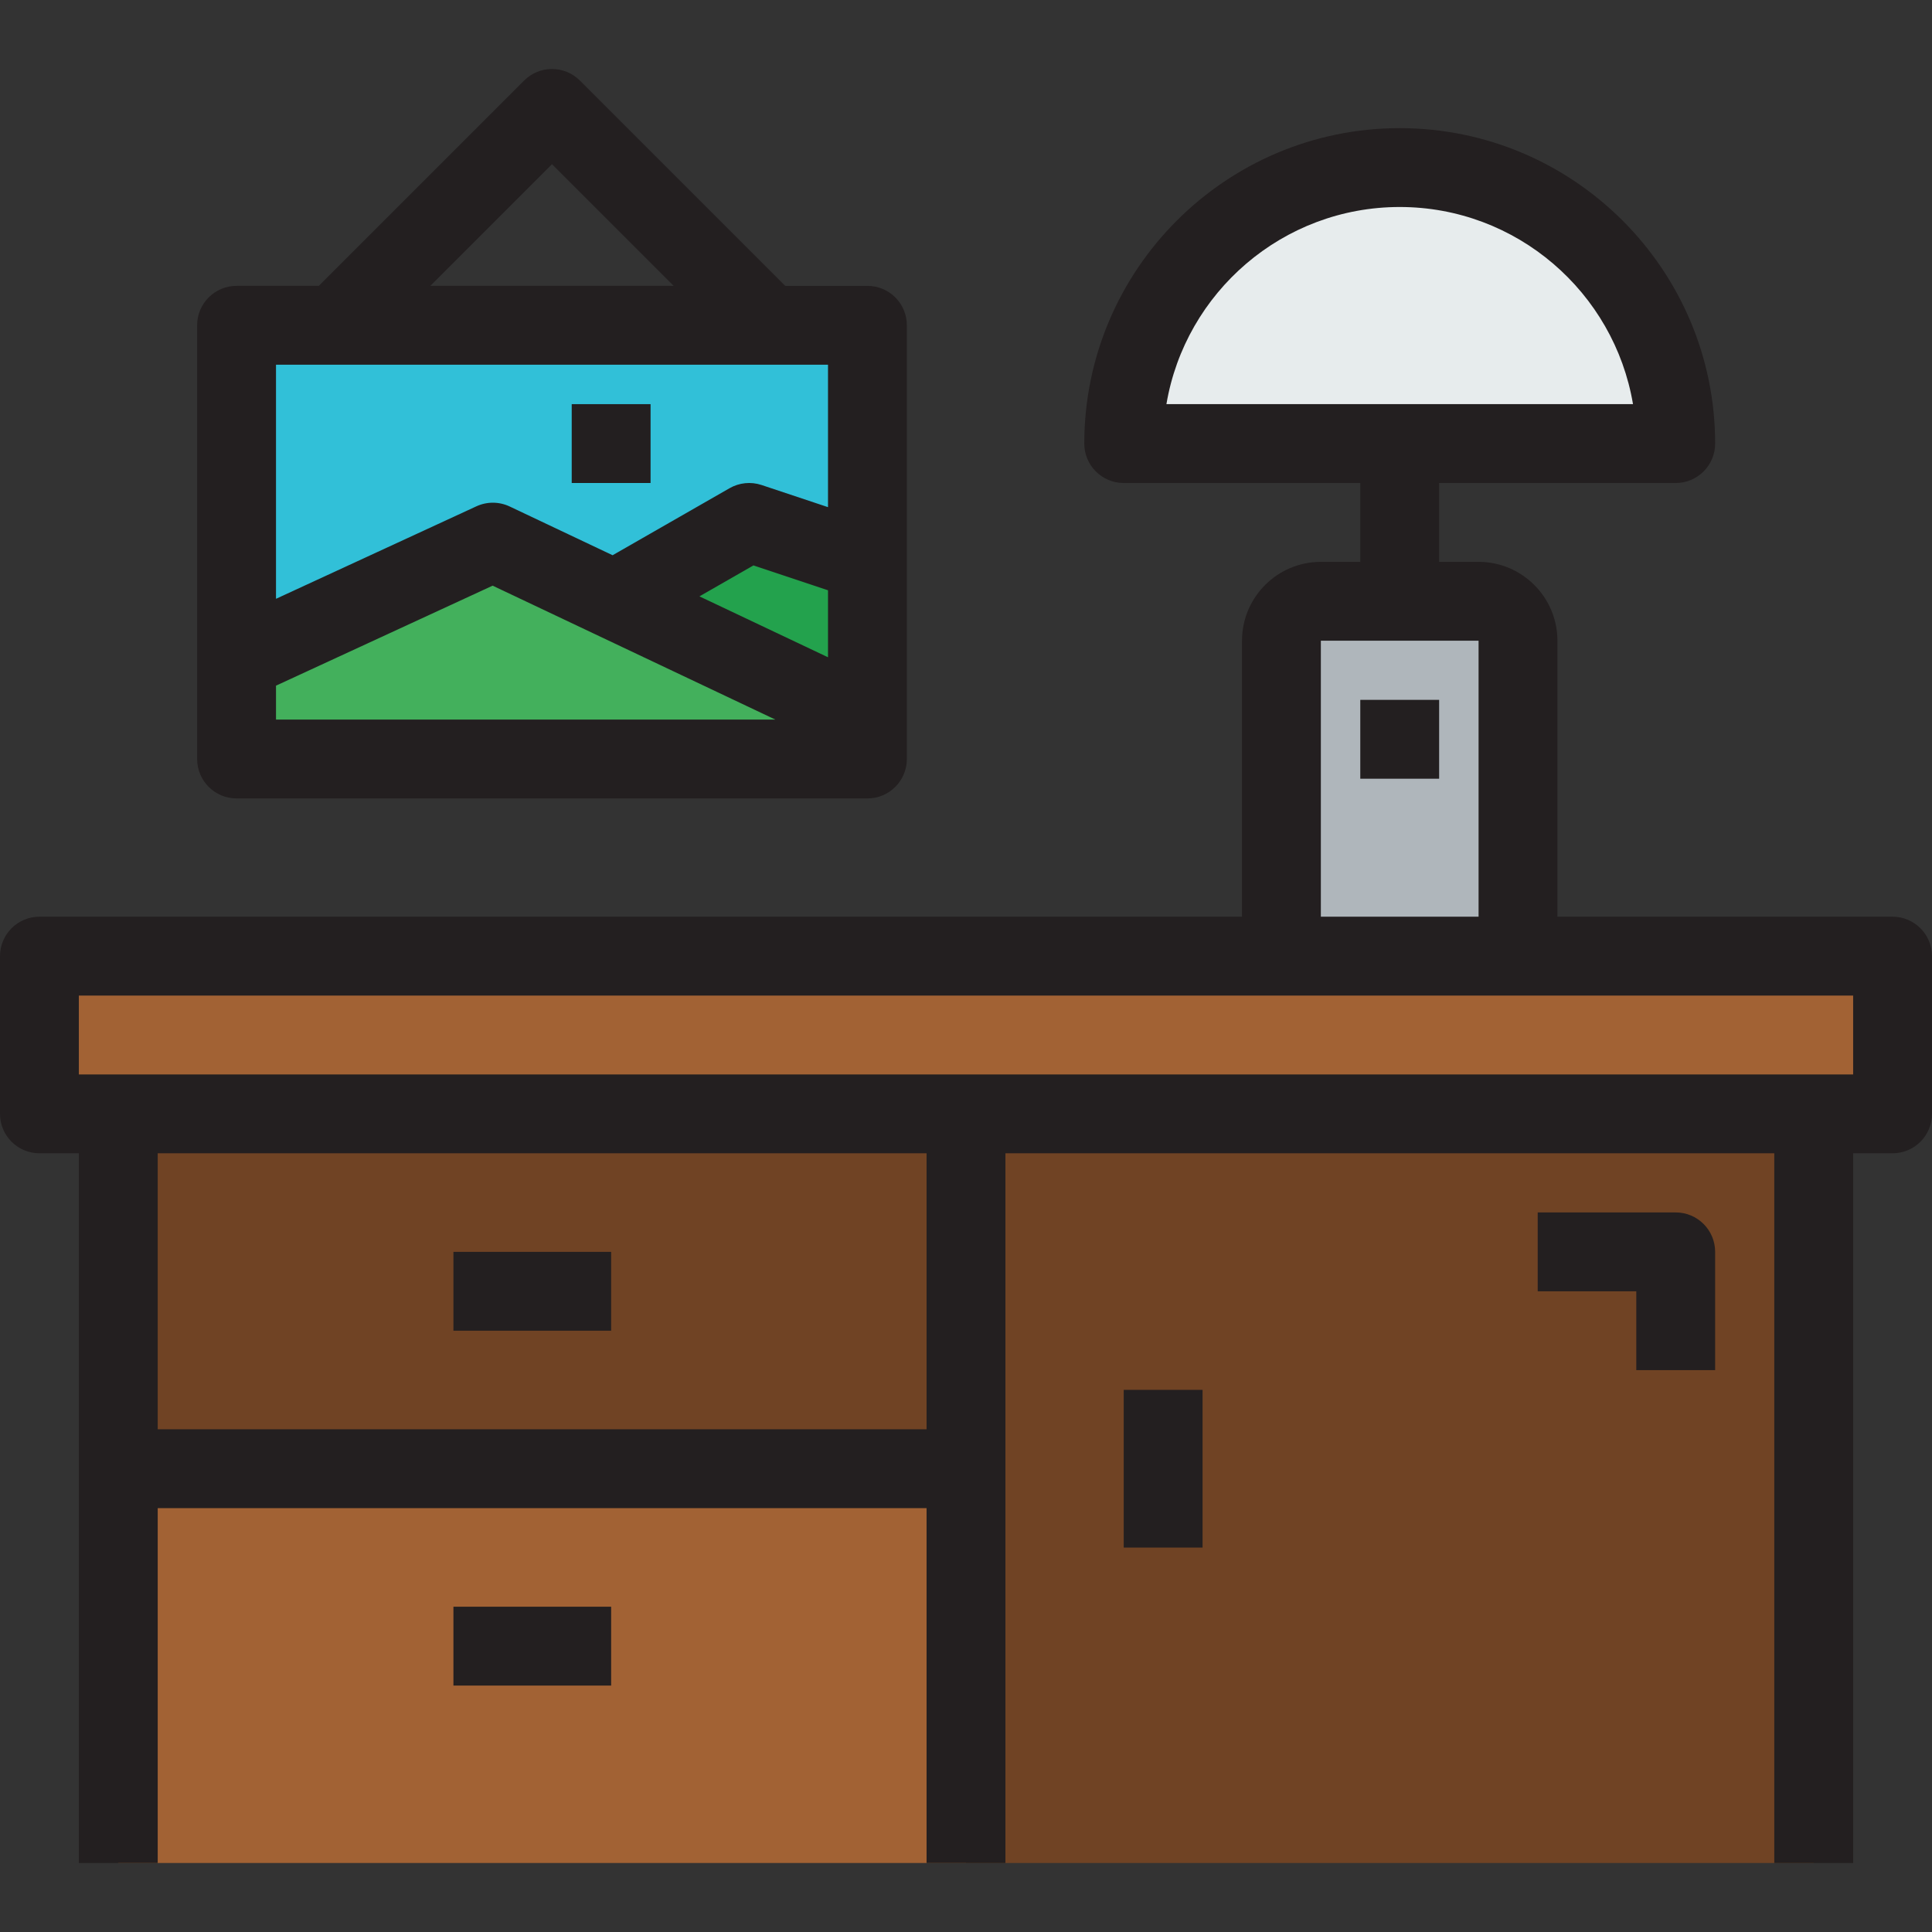 <?xml version="1.0" encoding="iso-8859-1"?>
<!-- Uploaded to: SVG Repo, www.svgrepo.com, Generator: SVG Repo Mixer Tools -->
<svg version="1.1" id="Layer_1" xmlns="http://www.w3.org/2000/svg" xmlns:xlink="http://www.w3.org/1999/xlink" 
	 viewBox="0 0 490 490" xml:space="preserve">
<rect x="0" y="0" width="490" height="490" fill="#333333" stroke="none"/>
<g>
	<rect x="30" y="372.5" style="fill:#A26234;" width="215" height="100"/>
	<rect x="245" y="282.5" style="fill:#704324;" width="215" height="190"/>
	<g>
		<g id="XMLID_35_">
			<g>
				<polygon style="fill:#A26234;" points="480,242.5 480,282.5 460,282.5 245,282.5 30,282.5 10,282.5 10,242.5 325,242.5 
					385,242.5 				"/>
				<path style="fill:#E7ECED;" d="M425,112.5H285c0-38.701,31.299-70,70-70S425,73.799,425,112.5z"/>
				<path style="fill:#AFB6BB;" d="M385,162.5v80h-60v-80c0-5.498,4.502-10,10-10h40C380.498,152.5,385,157.002,385,162.5z"/>
				<rect x="30" y="282.5" style="fill:#704324;" width="215" height="90"/>
				<polygon style="fill:#43B05C;" points="155.801,152.1 220,182.5 220,192.5 60,192.5 60,167.5 125,137.5 				"/>
				<polygon style="fill:#23A24D;" points="220,142.5 220,182.5 155.801,152.1 190,132.5 				"/>
				<polygon style="fill:#31C0D8;" points="220,82.5 220,142.5 190,132.5 155.801,152.1 125,137.5 60,167.5 60,82.5 				"/>
			</g>
			<g>
				<path style="fill:#231F20;" d="M480,232.5h-85v-70c0-11.028-8.972-20-20-20h-10v-20h60c5.522,0,10-4.477,10-10
					c0-44.112-35.888-80-80-80s-80,35.888-80,80c0,5.523,4.478,10,10,10h60v20h-10c-11.028,0-20,8.972-20,20v70H10
					c-5.522,0-10,4.477-10,10v40c0,5.523,4.478,10,10,10h10v180h20v-90h195v90h20v-180h195v180h20v-180h10c5.522,0,10-4.477,10-10
					v-40C490,236.977,485.522,232.5,480,232.5z M355,52.5c29.678,0,54.392,21.659,59.167,50H295.833
					C300.608,74.159,325.322,52.5,355,52.5z M335,162.5h40v70h-40V162.5z M235,362.5H40v-70h195V362.5z M470,272.5H20v-20h450V272.5
					z"/>
				<rect x="115" y="317.5" style="fill:#231F20;" width="40" height="20"/>
				<rect x="115" y="407.5" style="fill:#231F20;" width="40" height="20"/>
				<rect x="285" y="352.5" style="fill:#231F20;" width="20" height="40"/>
				<path style="fill:#231F20;" d="M425,307.5h-35v20h25v20h20v-30C435,311.977,430.522,307.5,425,307.5z"/>
				<rect x="345" y="177.5" style="fill:#231F20;" width="20" height="20"/>
				<path style="fill:#231F20;" d="M60,202.5h160c5.522,0,10-4.477,10-10v-110c0-5.523-4.478-10-10-10h-20.857l-52.071-52.071
					c-3.906-3.905-10.236-3.905-14.143,0L80.857,72.5H60c-5.522,0-10,4.477-10,10v110C50,198.023,54.478,202.5,60,202.5z
					 M70,173.898l54.943-25.359l71.696,33.96H70V173.898z M210,166.698l-32.608-15.446l13.695-7.849L210,149.708V166.698z
					 M140,41.642L170.857,72.5h-61.715L140,41.642z M210,92.5v36.126l-16.838-5.613c-2.702-0.902-5.661-0.607-8.135,0.811
					l-29.657,16.997l-26.087-12.357c-2.68-1.27-5.782-1.286-8.474-0.043L70,151.871V92.5H210z"/>
				<rect x="145" y="102.5" style="fill:#231F20;" width="20" height="20"/>
			</g>
		</g>
	</g>
</g>
</svg>